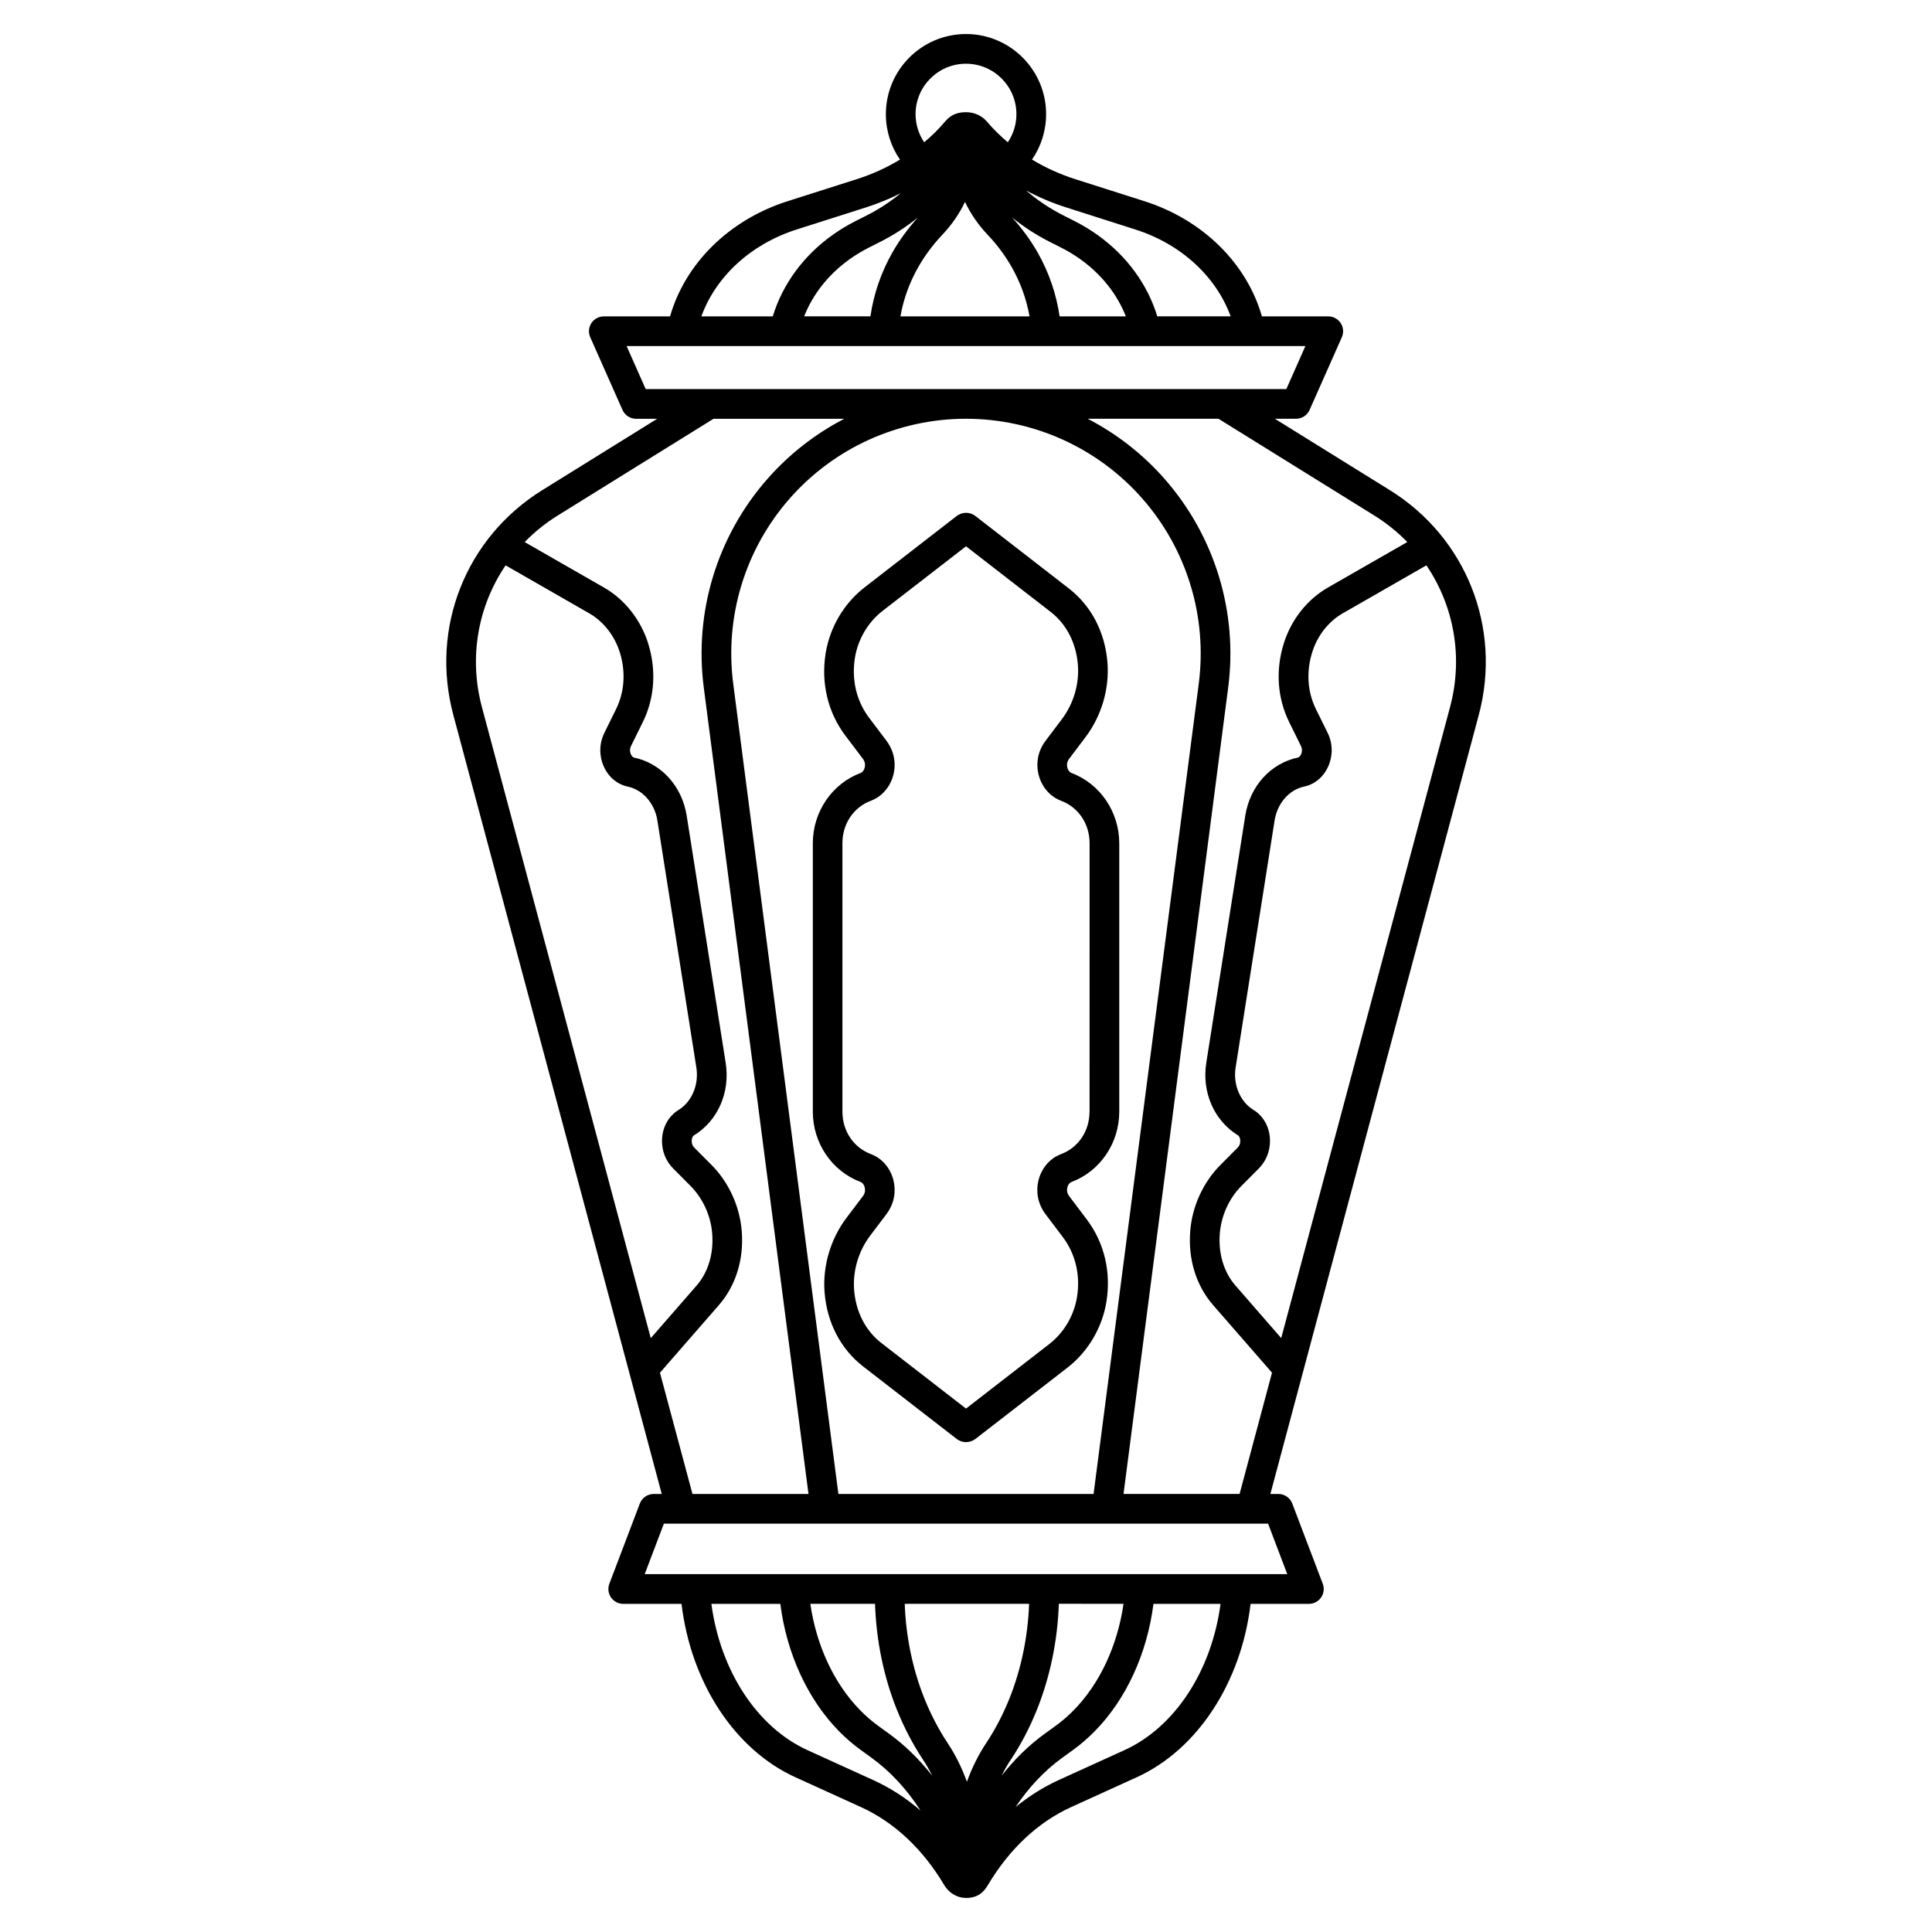 <?xml version="1.0" encoding="UTF-8"?>
<!-- Uploaded to: ICON Repo, www.svgrepo.com, Generator: ICON Repo Mixer Tools -->
<svg fill="#000000" width="800px" height="800px" version="1.1" viewBox="144 144 512 512" xmlns="http://www.w3.org/2000/svg">
 <g>
  <path d="m512.33 273.9-30.473-18.922h5.598c1.555 0 2.973-0.914 3.602-2.344l8.543-19.266c0.543-1.219 0.422-2.629-0.297-3.738-0.727-1.113-1.969-1.789-3.297-1.789l-17.586-0.004c-3.996-13.973-15.578-25.555-31.145-30.523l-18.41-5.863c-4.062-1.301-7.871-3.051-11.375-5.164 2.41-3.492 3.738-7.664 3.738-12.043 0.004-11.703-9.523-21.227-21.23-21.227-11.711 0-21.234 9.523-21.234 21.234 0 4.379 1.328 8.543 3.738 12.043-3.512 2.117-7.312 3.867-11.375 5.164l-18.41 5.863c-15.566 4.961-27.148 16.551-31.145 30.523h-17.555c-1.328 0-2.566 0.668-3.297 1.789-0.727 1.113-0.836 2.527-0.297 3.738l8.543 19.266c0.629 1.426 2.035 2.344 3.602 2.344h5.598l-30.473 18.922c-20.25 12.574-29.727 36.496-23.566 59.531l55.242 206.48h-2.125c-1.633 0-3.102 1.012-3.68 2.539l-8.078 21.254c-0.461 1.211-0.297 2.566 0.441 3.633 0.738 1.062 1.949 1.703 3.238 1.703h15.449c2.481 20.812 14.043 38.602 30.148 45.934l17.426 7.93c8.777 3.996 16.383 11.121 22.012 20.613 1.289 2.164 3.453 3.453 5.816 3.453 3.316 0 4.773-1.703 5.816-3.453 5.629-9.484 13.246-16.621 22.012-20.613l17.426-7.93c16.098-7.332 27.672-25.121 30.148-45.934h15.449c1.289 0 2.508-0.641 3.238-1.703 0.738-1.062 0.895-2.422 0.441-3.633l-8.078-21.254c-0.582-1.523-2.047-2.539-3.68-2.539h-2.125l55.242-206.48c6.141-23.039-3.328-46.961-23.578-59.535zm-67.441-69.078c12.191 3.887 21.422 12.527 25.25 23.016h-19.445c-2.559-8.414-8.07-16.02-15.766-21.52-1.93-1.379-3.984-2.629-6.121-3.711l-3.051-1.543c-3.602-1.832-6.906-4.055-9.852-6.602 3.324 1.789 6.859 3.297 10.566 4.477zm-57.625-3.188c-2.559 2.812-4.82 5.883-6.691 9.141-3.059 5.332-5.039 11.141-5.902 17.062h-17.562c2.32-5.902 6.523-11.227 12.152-15.211 1.574-1.113 3.238-2.117 4.961-2.992l3.051-1.543c3.598-1.82 6.941-3.996 9.992-6.457zm0.137 13.059c1.742-3.039 3.879-5.902 6.328-8.48 2.5-2.637 4.516-5.57 6.004-8.707 1.496 3.141 3.504 6.07 6.004 8.707 2.469 2.598 4.606 5.473 6.356 8.531 2.352 4.121 3.945 8.562 4.742 13.098h-34.215c0.809-4.559 2.41-9.016 4.781-13.148zm37.402 13.145c-0.855-5.902-2.824-11.691-5.863-17.004-1.879-3.285-4.152-6.367-6.731-9.199 3.051 2.461 6.394 4.644 9.996 6.465l3.051 1.543c1.781 0.906 3.492 1.938 5.098 3.09 5.559 3.977 9.711 9.258 12.016 15.113l-17.566 0.004zm-38.168-53.586c0-7.371 5.992-13.363 13.363-13.363s13.363 5.992 13.363 13.363c0 2.707-0.816 5.285-2.281 7.457-1.988-1.684-3.848-3.492-5.512-5.461-1.359-1.605-3.387-2.519-5.57-2.519-2.973 0-4.449 1.199-5.57 2.519-1.664 1.969-3.523 3.777-5.512 5.461-1.465-2.176-2.281-4.754-2.281-7.457zm-31.527 30.57 18.41-5.863c3.199-1.023 6.277-2.281 9.191-3.758-2.727 2.242-5.738 4.231-8.992 5.875l-3.051 1.543c-2.055 1.043-4.062 2.254-5.945 3.59-7.793 5.512-13.352 13.164-15.93 21.637h-18.922c3.805-10.496 13.047-19.137 25.238-23.023zm-45.047 30.891h179.88l-5.047 11.395h-169.78zm56.125 304.2-27.875-214.73c-2.301-17.742 3.148-35.621 14.957-49.062 11.809-13.441 28.84-21.145 46.73-21.145s34.922 7.703 46.73 21.145c11.809 13.441 17.258 31.32 14.957 49.062l-27.875 214.73zm-88.195-246.09 22.199 12.734c3.738 2.144 6.672 5.894 8.051 10.273 1.625 5.156 1.277 10.5-0.953 15.047l-3.102 6.289c-0.855 1.742-1.23 3.652-1.062 5.512 0.395 4.43 3.305 7.961 7.254 8.789 3.965 0.828 7.113 4.43 7.832 8.945l10.332 65.477c0.719 4.574-1.191 9.102-4.742 11.277-3.414 2.086-5.059 6.367-4.082 10.637 0.414 1.832 1.359 3.531 2.734 4.91l4.566 4.594c3.246 3.277 5.332 7.832 5.719 12.527 0.434 5.371-1.043 10.312-4.164 13.895l-12.113 13.895-44.742-167.22c-3.547-13.254-1.027-26.832 6.273-37.578zm40.906 213.96 15.598-17.898c4.527-5.195 6.691-12.191 6.07-19.699-0.531-6.504-3.434-12.859-7.969-17.426l-4.566-4.594c-0.324-0.324-0.551-0.727-0.641-1.113-0.254-1.113 0.156-1.949 0.512-2.164 6.348-3.879 9.645-11.426 8.414-19.227l-10.332-65.477c-1.238-7.852-6.731-13.902-13.992-15.43-0.305-0.07-0.926-0.648-1.023-1.77-0.039-0.414 0.059-0.895 0.285-1.34l3.102-6.289c3.141-6.367 3.633-13.785 1.406-20.879-1.969-6.25-6.211-11.621-11.641-14.742l-21.078-12.082c2.578-2.648 5.519-5.027 8.789-7.055l41.25-25.613h34.656c-7.644 3.965-14.574 9.34-20.379 15.949-13.305 15.145-19.445 35.285-16.848 55.27l27.75 213.71h-30.75zm56.531 107.96-17.426-7.93c-13.391-6.102-23.105-21.059-25.477-38.77h18.27c1.664 13.098 7.203 25.219 15.488 33.684 1.832 1.871 3.789 3.551 5.816 5.027l2.883 2.086c4.969 3.602 9.367 8.363 12.969 13.973-3.848-3.316-8.047-6.031-12.523-8.07zm66.32-46.711c-1.605 11.109-6.328 21.254-13.305 28.301-1.484 1.504-3.059 2.856-4.676 4.023l-2.883 2.086c-4.223 3.051-8.059 6.82-11.445 11.141 0.738-1.496 1.555-2.941 2.469-4.301 2.676-4.023 5-8.473 6.898-13.207 3.492-8.707 5.473-18.352 5.797-28.055l17.145 0.004zm-30.25 25.133c-1.703 4.231-3.769 8.195-6.148 11.77-2.086 3.141-3.789 6.594-5.106 10.262-1.32-3.672-3.019-7.125-5.106-10.262-2.391-3.602-4.469-7.586-6.18-11.848-3.109-7.773-4.879-16.375-5.195-25.051l32.961-0.004c-0.316 8.711-2.106 17.34-5.227 25.133zm-35.609-25.133c0.324 9.672 2.281 19.285 5.766 27.977 1.91 4.762 4.242 9.23 6.926 13.285 0.906 1.367 1.73 2.805 2.469 4.301-3.387-4.32-7.223-8.09-11.445-11.148l-2.883-2.086c-1.672-1.211-3.285-2.609-4.801-4.164-6.898-7.047-11.582-17.141-13.176-28.172h17.145zm66.105 38.77-17.426 7.93c-4.055 1.852-7.883 4.262-11.434 7.164 3.484-5.215 7.664-9.664 12.367-13.066l2.883-2.086c1.957-1.418 3.856-3.051 5.648-4.859 8.383-8.473 13.973-20.652 15.645-33.84h17.781c-2.359 17.711-12.074 32.668-25.465 38.758zm43.148-46.641h-170.29l5.086-13.383h160.12zm-43.395-21.254 27.738-213.71c2.598-19.984-3.543-40.129-16.848-55.27-5.805-6.613-12.734-11.984-20.379-15.949h34.656l41.25 25.613c3.266 2.027 6.211 4.41 8.789 7.055l-21.078 12.082c-5.434 3.121-9.684 8.492-11.641 14.742-2.234 7.094-1.73 14.504 1.406 20.879l3.102 6.289c0.215 0.441 0.316 0.926 0.285 1.34-0.098 1.121-0.719 1.711-1.023 1.77-7.262 1.516-12.754 7.578-13.992 15.43l-10.332 65.477c-1.23 7.805 2.078 15.34 8.414 19.227 0.355 0.215 0.766 1.055 0.512 2.164-0.09 0.395-0.316 0.789-0.641 1.113l-4.566 4.594c-4.535 4.566-7.449 10.922-7.969 17.426-0.609 7.508 1.543 14.504 6.07 19.699l15.598 17.898-8.59 32.129-30.762-0.004zm86.531-208.52-44.742 167.22-12.102-13.895c-3.121-3.582-4.606-8.52-4.164-13.895 0.383-4.684 2.461-9.25 5.719-12.527l4.566-4.594c1.367-1.379 2.312-3.078 2.727-4.91 0.973-4.281-0.66-8.551-4.082-10.637-3.562-2.176-5.473-6.711-4.742-11.277l10.332-65.477c0.719-4.516 3.856-8.117 7.832-8.945 3.945-0.828 6.859-4.359 7.254-8.777 0.168-1.859-0.195-3.769-1.062-5.512l-3.102-6.289c-2.234-4.547-2.578-9.891-0.953-15.047 1.379-4.387 4.309-8.129 8.051-10.273l22.199-12.734c7.293 10.742 9.812 24.32 6.269 37.566z"/>
  <path d="m427.95 348.85c-0.648-0.246-1.258-1.141-1.172-2.383 0.031-0.461 0.234-0.965 0.582-1.406l4.309-5.707c4.25-5.629 6.375-12.84 5.816-19.797-0.641-8.031-4.281-14.996-10.242-19.621l-24.719-19.16c-0.719-0.57-1.613-0.875-2.519-0.875-0.875 0-1.801 0.316-2.488 0.855l-24.395 18.902c-5.473 4.242-9.238 10.637-10.332 17.555-1.238 7.902 0.621 15.625 5.266 21.766l4.594 6.082c0.344 0.453 0.543 0.953 0.582 1.406 0.09 1.238-0.523 2.137-1.172 2.383-7.566 2.832-12.652 10.312-12.652 18.598v71.184c0 8.297 5.086 15.766 12.652 18.598 0.648 0.246 1.258 1.141 1.172 2.383-0.031 0.461-0.234 0.965-0.582 1.406l-4.309 5.707c-4.25 5.629-6.375 12.852-5.816 19.797 0.641 8.031 4.281 14.996 10.242 19.621l24.809 19.219c0.699 0.523 1.566 0.816 2.441 0.816s1.801-0.316 2.488-0.848l24.395-18.902c5.473-4.242 9.238-10.637 10.332-17.555 1.25-7.902-0.621-15.625-5.266-21.766l-4.594-6.082c-0.336-0.453-0.543-0.945-0.582-1.406-0.09-1.238 0.523-2.137 1.172-2.383 7.566-2.832 12.652-10.301 12.652-18.598v-71.184c-0.012-8.305-5.09-15.781-12.664-18.605zm4.781 89.777c0 5.106-2.961 9.516-7.547 11.227-4.016 1.504-6.594 5.746-6.258 10.32 0.148 1.988 0.887 3.918 2.144 5.59l4.594 6.082c3.336 4.418 4.676 10.027 3.769 15.793-0.777 4.961-3.465 9.535-7.371 12.555l-22.059 17.098-22.426-17.379c-4.191-3.246-6.762-8.227-7.223-14.023-0.402-5.059 1.141-10.312 4.25-14.426l4.309-5.707c1.258-1.672 2.008-3.602 2.144-5.59 0.336-4.574-2.242-8.816-6.258-10.32-4.586-1.711-7.547-6.121-7.547-11.227v-71.184c0-5.106 2.961-9.516 7.547-11.227 4.016-1.504 6.594-5.746 6.258-10.32-0.148-1.988-0.887-3.918-2.144-5.59l-4.594-6.082c-3.336-4.418-4.676-10.027-3.769-15.793 0.777-4.961 3.465-9.535 7.371-12.555l22.082-17.094 22.426 17.379c4.191 3.246 6.762 8.227 7.223 14.023 0.402 5.059-1.141 10.312-4.25 14.426l-4.309 5.707c-1.258 1.672-2.008 3.602-2.144 5.59-0.336 4.574 2.242 8.816 6.258 10.32 4.586 1.711 7.547 6.121 7.547 11.227l-0.004 71.18z"/>
 </g>
</svg>